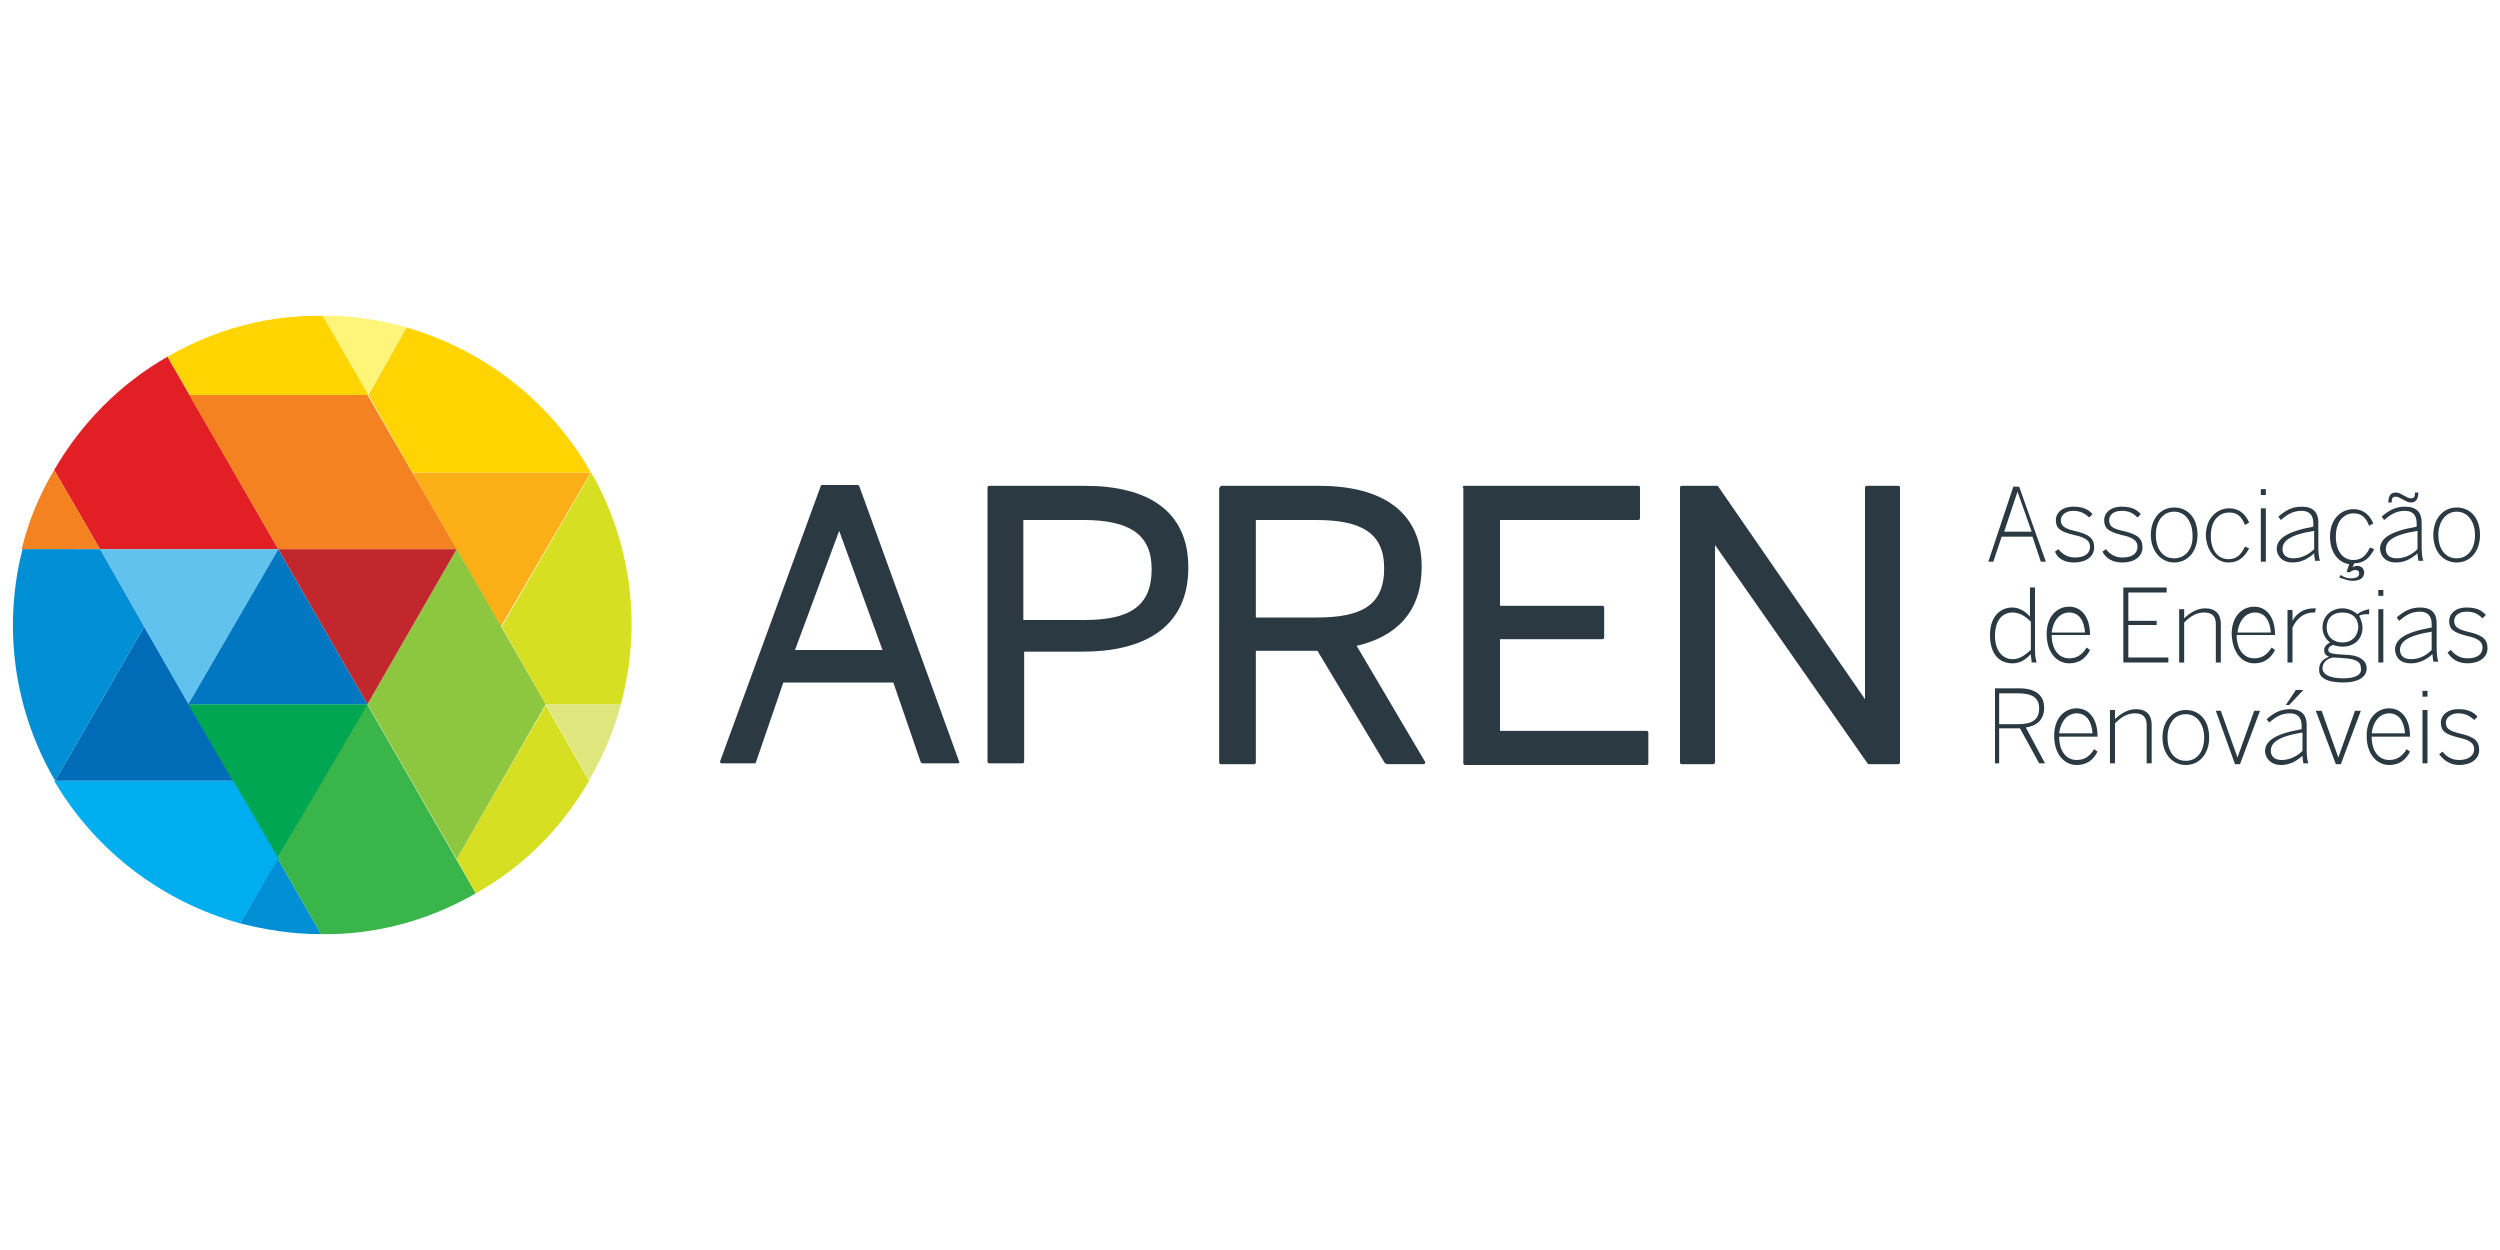 <?xml version="1.0" encoding="utf-8"?>
<!-- Generator: Adobe Illustrator 23.0.3, SVG Export Plug-In . SVG Version: 6.00 Build 0)  -->
<svg version="1.1" id="Layer_1" xmlns="http://www.w3.org/2000/svg" xmlns:xlink="http://www.w3.org/1999/xlink" x="0px" y="0px"
	 viewBox="0 0 300 150" style="enable-background:new 0 0 300 150;" xml:space="preserve">
<style type="text/css">
	.st0{clip-path:url(#SVGID_2_);fill:#52ADD1;}
	.st1{fill:#004175;}
	.st2{clip-path:url(#SVGID_4_);fill:#004175;}
	.st3{fill-rule:evenodd;clip-rule:evenodd;fill:#EF842A;}
	.st4{fill-rule:evenodd;clip-rule:evenodd;fill:#04668A;}
	.st5{clip-path:url(#SVGID_6_);}
	.st6{fill:#004987;}
	.st7{fill:#00518C;}
	.st8{fill:#3C9AD4;stroke:#005A9A;stroke-width:0.5;}
	.st9{fill:#82C0E8;stroke:#005A9A;stroke-width:0.5;}
	.st10{fill:#FFFFFF;stroke:#005A9A;stroke-width:0.5;}
	.st11{fill:#FFFFFF;}
	.st12{fill:#FFFFFF;stroke:#FFFFFF;stroke-width:0.2;}
	.st13{fill-rule:evenodd;clip-rule:evenodd;fill:#BCE4FA;}
	.st14{clip-path:url(#SVGID_10_);fill:url(#SVGID_11_);}
	.st15{clip-path:url(#SVGID_13_);fill:url(#SVGID_14_);}
	.st16{clip-path:url(#SVGID_16_);fill:url(#SVGID_17_);}
	.st17{clip-path:url(#SVGID_19_);fill:url(#SVGID_20_);}
	.st18{clip-path:url(#SVGID_22_);fill:url(#SVGID_23_);}
	.st19{clip-path:url(#SVGID_25_);fill:url(#SVGID_26_);}
	.st20{clip-path:url(#SVGID_28_);fill:url(#SVGID_29_);}
	.st21{clip-path:url(#SVGID_31_);fill:url(#SVGID_32_);}
	.st22{clip-path:url(#SVGID_34_);fill:url(#SVGID_35_);}
	.st23{clip-path:url(#SVGID_37_);fill:url(#SVGID_38_);}
	.st24{clip-path:url(#SVGID_40_);fill:url(#SVGID_41_);}
	.st25{clip-path:url(#SVGID_43_);fill:url(#SVGID_44_);}
	.st26{fill:#2F2483;}
	.st27{fill:#009EE3;}
	.st28{fill:#707273;}
	.st29{clip-path:url(#SVGID_46_);fill:none;stroke:#707273;stroke-width:0.382;}
	.st30{fill:#AEBED5;}
	.st31{fill:#486892;}
	.st32{fill:#19335D;}
	.st33{fill:#37924A;}
	.st34{fill:#414042;}
	.st35{fill:#75C044;}
	.st36{fill:#00833E;}
	.st37{fill:#009279;}
	.st38{fill:#00A3C6;}
	.st39{fill:url(#SVGID_47_);}
	.st40{fill:url(#SVGID_48_);}
	.st41{fill:url(#SVGID_49_);}
	.st42{fill:url(#SVGID_50_);}
	.st43{fill:url(#SVGID_51_);}
	.st44{fill:url(#SVGID_52_);}
	.st45{fill:url(#SVGID_53_);}
	.st46{fill:url(#SVGID_54_);}
	.st47{fill:url(#SVGID_55_);}
	.st48{fill:url(#SVGID_56_);}
	.st49{fill:#646569;}
	.st50{fill:#009AB1;}
	.st51{fill:#00B2C8;}
	.st52{fill:#008E9A;}
	.st53{fill:#00BED7;}
	.st54{fill-rule:evenodd;clip-rule:evenodd;fill:#2A3942;}
	.st55{fill-rule:evenodd;clip-rule:evenodd;fill:#006CB7;}
	.st56{fill:#DFE67D;}
	.st57{fill:#FFF579;}
	.st58{fill:#FCAF17;}
	.st59{fill:#39B54A;}
	.st60{fill:#E31F26;}
	.st61{fill:#61C2EE;}
	.st62{fill:#00A651;}
	.st63{fill:#F58220;}
	.st64{fill:#008FD5;}
	.st65{fill:#0077C0;}
	.st66{fill:#D7DF23;}
	.st67{fill:#FFD400;}
	.st68{fill:#8DC63F;}
	.st69{fill:#C1272D;}
	.st70{fill:#00AEEF;}
	.st71{clip-path:url(#SVGID_58_);fill:#007497;}
	.st72{clip-path:url(#SVGID_60_);fill:#00B1E6;}
	.st73{clip-path:url(#SVGID_62_);fill:#00B1E6;}
	.st74{clip-path:url(#SVGID_64_);fill:#00A4C4;}
	.st75{clip-path:url(#SVGID_66_);fill:#00A4C4;}
	.st76{clip-path:url(#SVGID_68_);fill:#00A4C4;}
	.st77{clip-path:url(#SVGID_70_);fill:#00B1E6;}
	.st78{clip-path:url(#SVGID_72_);fill:#00B1E6;}
	.st79{clip-path:url(#SVGID_74_);fill:#007497;}
	.st80{clip-path:url(#SVGID_76_);fill:#007497;}
	.st81{clip-path:url(#SVGID_78_);fill:#007497;}
	.st82{clip-path:url(#SVGID_80_);fill:#007497;}
	.st83{clip-path:url(#SVGID_82_);fill:#007497;}
	.st84{clip-path:url(#SVGID_84_);fill:#007497;}
	.st85{clip-path:url(#SVGID_86_);fill:#007497;}
	.st86{clip-path:url(#SVGID_88_);fill:#007497;}
	.st87{clip-path:url(#SVGID_90_);fill:#007497;}
	.st88{clip-path:url(#SVGID_92_);fill:#007497;}
	.st89{clip-path:url(#SVGID_94_);fill:#007497;}
	.st90{clip-path:url(#SVGID_96_);fill:#007497;}
	.st91{clip-path:url(#SVGID_98_);fill:#00A4C4;}
	.st92{clip-path:url(#SVGID_100_);fill:#00A4C4;}
	.st93{clip-path:url(#SVGID_102_);fill:#00A4C4;}
	.st94{clip-path:url(#SVGID_104_);fill:#00A4C4;}
	.st95{clip-path:url(#SVGID_106_);fill:#00A4C4;}
	.st96{clip-path:url(#SVGID_108_);fill:#00B1E6;}
	.st97{clip-path:url(#SVGID_110_);fill:#00B1E6;}
	.st98{clip-path:url(#SVGID_112_);fill:#00B1E6;}
	.st99{clip-path:url(#SVGID_114_);fill:#00B1E6;}
	.st100{clip-path:url(#SVGID_116_);fill:#00B1E6;}
	.st101{clip-path:url(#SVGID_118_);fill:#007497;}
	.st102{clip-path:url(#SVGID_120_);fill:#007497;}
	.st103{clip-path:url(#SVGID_122_);fill:#007497;}
	.st104{clip-path:url(#SVGID_124_);fill:#007497;}
	.st105{clip-path:url(#SVGID_126_);fill:#007497;}
	.st106{clip-path:url(#SVGID_128_);fill:#E2007A;}
	.st107{clip-path:url(#SVGID_130_);fill:#E2007A;}
	.st108{clip-path:url(#SVGID_132_);fill:#E2007A;}
	.st109{clip-path:url(#SVGID_134_);fill:#E2007A;}
	.st110{clip-path:url(#SVGID_136_);fill:#E2007A;}
	.st111{clip-path:url(#SVGID_138_);fill:#E2007A;}
	.st112{clip-path:url(#SVGID_140_);fill:#E2007A;}
	.st113{clip-path:url(#SVGID_142_);fill:#E2007A;}
	.st114{clip-path:url(#SVGID_144_);fill:#E2007A;}
	.st115{clip-path:url(#SVGID_146_);fill:#E2007A;}
	.st116{clip-path:url(#SVGID_148_);fill:#00B1E6;}
	.st117{clip-path:url(#SVGID_150_);fill:#006C8C;}
	.st118{clip-path:url(#SVGID_152_);fill:#E2007A;}
	.st119{clip-path:url(#SVGID_154_);fill:#E2007A;}
	.st120{clip-path:url(#SVGID_156_);fill:#E2007A;}
	.st121{clip-path:url(#SVGID_158_);fill:#E2007A;}
	.st122{clip-path:url(#SVGID_160_);fill:#E2007A;}
	.st123{clip-path:url(#SVGID_162_);fill:#E2007A;}
	.st124{clip-path:url(#SVGID_164_);fill:#E2007A;}
	.st125{clip-path:url(#SVGID_166_);fill:#E2007A;}
	.st126{clip-path:url(#SVGID_168_);fill:#007497;}
	.st127{fill:#0083D7;}
	.st128{clip-path:url(#SVGID_170_);fill:none;stroke:#FFFFFF;stroke-width:2.328;stroke-linecap:round;stroke-miterlimit:3.864;}
	.st129{fill:#231F20;}
	.st130{fill-rule:evenodd;clip-rule:evenodd;fill:#231F20;}
	.st131{fill:#78C7C9;}
	.st132{fill:none;}
	.st133{fill:url(#SVGID_171_);}
	.st134{fill:#DE2027;}
	.st135{fill:#00305F;}
	.st136{fill:#020000;}
	.st137{fill:#295135;}
	.st138{fill:#A2D45E;}
	.st139{fill:#00AE42;}
	.st140{fill:#2B70B8;}
	.st141{fill:#197ABF;}
	.st142{fill:#0067AA;}
	.st143{clip-path:url(#SVGID_173_);fill:#2B70B8;}
	.st144{clip-path:url(#SVGID_173_);fill:#4C8DCB;}
	.st145{fill:#0B75BC;}
	.st146{fill:#0A6193;}
	.st147{fill:#4086C6;}
	.st148{clip-path:url(#SVGID_175_);fill:#2B70B8;}
	.st149{fill:#95C1DD;}
	.st150{fill-rule:evenodd;clip-rule:evenodd;fill:#111816;}
	.st151{fill:#111816;}
	.st152{fill:#4BA3CD;}
	.st153{fill:#FFC10E;}
	.st154{fill:#3884BB;}
	.st155{fill:#7AC376;}
	.st156{fill:#0073BA;}
	.st157{fill:#3D7ABB;}
	.st158{fill:#6FB755;}
	.st159{fill:#F16C46;}
	.st160{fill:#E66630;}
	.st161{fill:#E25E35;}
	.st162{fill:#C64957;}
	.st163{fill-rule:evenodd;clip-rule:evenodd;fill:#F0852A;}
	.st164{fill-rule:evenodd;clip-rule:evenodd;fill:#04668B;}
</style>
<g>
	<path class="st54" d="M98.5,58.3c0-0.1,0.1-0.1,0.2-0.1h4.2c0.1,0,0.2,0.1,0.2,0.1l12,33.1c0.1,0.1,0,0.2-0.2,0.2h-4.2
		c-0.1,0-0.1-0.1-0.2-0.1l-3.3-9.6H94l-3.3,9.6c0,0.1-0.1,0.1-0.2,0.1h-3.9c-0.1,0-0.2-0.1-0.2-0.2L98.5,58.3z M100.7,63.7L95.4,78
		h10.5L100.7,63.7z"/>
	<path class="st54" d="M118.5,58.5c0-0.1,0.1-0.2,0.2-0.2h11.5c7.4,0,12.4,2.9,12.4,9.8c0,7.4-5.6,10.1-12.7,10.1h-7v13.2
		c0,0.1-0.1,0.2-0.2,0.2h-4c-0.1,0-0.2-0.1-0.2-0.2V58.5z M130.1,74.4c5.4,0,8.1-1.6,8.1-6.1c0-4.2-2.7-5.9-8.2-5.9h-7.2v12H130.1z"
		/>
	<path class="st54" d="M146.4,58.5c0-0.1,0.1-0.2,0.2-0.2h11.7c7.8,0,12.3,3.3,12.3,9.7c0,5.5-3.1,8.4-7.8,9.5l8.2,13.9
		c0.1,0.1,0,0.3-0.2,0.3h-4.4c0,0-0.1-0.1-0.2-0.1l-8.1-13.5h-7.4v13.4c0,0.1-0.1,0.2-0.2,0.2h-4c-0.1,0-0.2-0.1-0.2-0.2V58.5z
		 M158,74.1c5.3,0,8.1-1.4,8.1-5.9c0-4.3-2.8-5.8-8.2-5.8h-7.2v11.7H158z"/>
	<path class="st54" d="M175.5,58.5c0-0.1,0.1-0.2,0.2-0.2h20.9c0.1,0,0.2,0.1,0.2,0.2v3.7c0,0.1-0.1,0.2-0.2,0.2h-16.6v10.3h12.3
		c0.1,0,0.2,0.1,0.2,0.2v3.6c0,0.1-0.1,0.2-0.2,0.2h-12.3v11h17.6c0.1,0,0.2,0.1,0.2,0.2v3.7c0,0.1-0.1,0.2-0.2,0.2h-21.8
		c-0.1,0-0.2-0.1-0.2-0.2V58.5z"/>
	<path class="st54" d="M205.8,65.4v26.1c0,0.1-0.1,0.2-0.2,0.2h-3.8c-0.1,0-0.2-0.1-0.2-0.2v-33c0-0.1,0.1-0.2,0.2-0.2h4.3
		c0,0,0.1,0.1,0.1,0.1l17.6,25.5V58.5c0-0.1,0.1-0.2,0.2-0.2h3.8c0.1,0,0.2,0.1,0.2,0.2v33c0,0.1-0.1,0.2-0.2,0.2h-3.6
		c0,0-0.1-0.1-0.1-0.1L205.8,65.4z"/>
	<path class="st54" d="M239.3,91.6h0.6v-4.2h2.5l2.3,4.2h0.7l-2.3-4.3c1.3-0.2,2.2-0.9,2.2-2.4c0-1.5-1.1-2.3-3-2.3h-2.9V91.6z
		 M239.9,86.9v-3.7h2.3c1.6,0,2.5,0.5,2.5,1.8c0,1.4-0.9,1.9-2.5,1.9H239.9z"/>
	<path class="st54" d="M249.2,91.8c1.2,0,2-0.6,2.5-1.6l-0.4-0.3c-0.5,0.8-1.1,1.3-2.1,1.3c-1.2,0-2.1-1-2.1-2.8h4.6v-0.1
		c0-2-1-3.3-2.5-3.3c-1.4,0-2.7,1.1-2.7,3.3C246.5,90.6,247.8,91.8,249.2,91.8 M247.1,88c0.2-1.6,1.1-2.4,2.1-2.4
		c1.2,0,1.8,1,1.9,2.4H247.1z"/>
	<path class="st54" d="M253.2,91.6h0.6v-4.8c0.8-0.8,1.5-1.2,2.4-1.2c1,0,1.4,0.5,1.4,1.4v4.6h0.6V87c0-1.2-0.6-1.9-1.9-1.9
		c-0.9,0-1.8,0.5-2.5,1.2v-1.1h-0.6V91.6z"/>
	<path class="st54" d="M262.3,91.8c1.6,0,2.8-1.3,2.8-3.3c0-2.1-1.2-3.3-2.8-3.3c-1.6,0-2.8,1.3-2.8,3.3
		C259.5,90.5,260.7,91.8,262.3,91.8 M262.3,91.3c-1.5,0-2.2-1.3-2.2-2.8c0-1.6,0.8-2.8,2.2-2.8c1.4,0,2.2,1.3,2.2,2.8
		C264.5,90.1,263.7,91.3,262.3,91.3"/>
	<polygon class="st54" points="268.2,91.7 268.8,91.7 271.2,85.3 270.5,85.3 268.5,90.9 268.5,90.9 266.5,85.3 265.9,85.3 	"/>
	<path class="st54" d="M274.3,84.6h0.4l1.7-1.8h-0.9L274.3,84.6z M273.7,91.8c1,0,1.8-0.4,2.6-1.1c0,0.4,0.1,0.7,0.1,0.9h0.6
		c-0.1-0.3-0.2-0.8-0.2-1.6v-3c0-1.2-0.6-1.9-2-1.9c-1.2,0-2,0.5-2.8,1.2l0.3,0.4c0.7-0.6,1.4-1.1,2.5-1.1c0.9,0,1.4,0.5,1.4,1.5
		v0.4c-3.4,0.6-4.4,1.5-4.4,2.7C271.9,91.1,272.6,91.8,273.7,91.8 M273.8,91.2c-0.8,0-1.3-0.4-1.3-1.1c0-0.9,0.7-1.7,3.8-2.2v2.2
		C275.6,90.8,274.7,91.2,273.8,91.2"/>
	<polygon class="st54" points="280.3,91.7 280.9,91.7 283.3,85.3 282.6,85.3 280.6,90.9 280.6,90.9 278.6,85.3 277.9,85.3 	"/>
	<path class="st54" d="M286.7,91.8c1.2,0,2-0.6,2.5-1.6l-0.4-0.3c-0.5,0.8-1.1,1.3-2.1,1.3c-1.2,0-2.1-1-2.1-2.8h4.6v-0.1
		c0-2-1-3.3-2.5-3.3c-1.4,0-2.7,1.1-2.7,3.3C284,90.6,285.3,91.8,286.7,91.8 M284.6,88c0.2-1.6,1.1-2.4,2.1-2.4c1.2,0,1.8,1,1.9,2.4
		H284.6z"/>
	<path class="st54" d="M290.7,83.6h0.6v-0.7h-0.6V83.6z M290.7,91.6h0.6v-6.4h-0.6V91.6z"/>
	<path class="st54" d="M295.1,91.8c1.4,0,2.4-0.7,2.4-1.8c0-1.1-0.6-1.6-2.4-2c-1.2-0.3-1.6-0.6-1.6-1.3c0-0.5,0.5-1.1,1.5-1.1
		c0.8,0,1.4,0.3,1.9,0.8l0.4-0.4c-0.5-0.6-1.2-0.9-2.3-0.9c-1.4,0-2.1,0.8-2.1,1.6c0,1,0.5,1.4,2.1,1.8c1.4,0.3,1.9,0.7,1.9,1.4
		s-0.6,1.3-1.8,1.3c-0.9,0-1.5-0.4-2-1l-0.4,0.3C293.2,91.2,294,91.8,295.1,91.8"/>
	<path class="st54" d="M241.5,79.6c1,0,1.6-0.5,2.2-1.1c0,0.3,0.1,0.7,0.1,1h0.6c-0.1-0.3-0.2-0.8-0.2-1.6v-7.4h-0.6v3.5
		c-0.5-0.6-1.3-1.1-2.1-1.1c-1.5,0-2.7,1.1-2.7,3.3C238.8,78.6,240,79.6,241.5,79.6 M241.5,79.1c-1.1,0-2.1-0.9-2.1-2.8
		c0-2,1-2.8,2.1-2.8c0.8,0,1.5,0.4,2.2,1.1V78C242.9,78.7,242.3,79.1,241.5,79.1"/>
	<path class="st54" d="M248.3,79.6c1.2,0,2-0.6,2.5-1.6l-0.4-0.3c-0.5,0.8-1.1,1.3-2.1,1.3c-1.2,0-2.1-1-2.1-2.8h4.6v-0.1
		c0-2-1-3.3-2.5-3.3c-1.4,0-2.7,1.1-2.7,3.3C245.6,78.4,246.9,79.6,248.3,79.6 M246.2,75.9c0.2-1.6,1.1-2.4,2.1-2.4
		c1.2,0,1.8,1,1.9,2.4H246.2z"/>
	<polygon class="st54" points="254.8,79.5 260.2,79.5 260.2,78.9 255.4,78.9 255.4,75 258.8,75 258.8,74.5 255.4,74.5 255.4,71.1 
		260,71.1 260,70.5 254.8,70.5 	"/>
	<path class="st54" d="M261.5,79.5h0.6v-4.8c0.8-0.8,1.5-1.2,2.4-1.2c1,0,1.4,0.5,1.4,1.4v4.6h0.6v-4.6c0-1.2-0.6-1.9-1.9-1.9
		c-0.9,0-1.8,0.5-2.5,1.2v-1.1h-0.6V79.5z"/>
	<path class="st54" d="M270.5,79.6c1.2,0,2-0.6,2.5-1.6l-0.4-0.3c-0.5,0.8-1.1,1.3-2.1,1.3c-1.2,0-2.1-1-2.1-2.8h4.6v-0.1
		c0-2-1-3.3-2.5-3.3c-1.4,0-2.7,1.1-2.7,3.3C267.9,78.4,269.1,79.6,270.5,79.6 M268.5,75.9c0.2-1.6,1.1-2.4,2.1-2.4
		c1.2,0,1.8,1,1.9,2.4H268.5z"/>
	<path class="st54" d="M274.5,79.5h0.6v-4.2c0.5-1.1,1.4-1.8,2.5-1.8h0.2l0.1-0.5h-0.2c-1.3,0-2.1,0.6-2.6,1.5h0v-1.3h-0.6V79.5z"/>
	<path class="st54" d="M281.2,81.9c1.7,0,2.8-0.6,2.8-1.7c0-0.9-0.8-1.5-2.1-1.6l-1.5-0.1c-0.8-0.1-1-0.2-1-0.5
		c0-0.3,0.2-0.5,0.6-0.6c0.3,0.1,0.7,0.2,1.1,0.2c1.3,0,2.4-0.8,2.4-2.3c0-0.5-0.2-1-0.4-1.4c0.3-0.2,0.8-0.2,1.2-0.2v-0.6
		c-0.5,0.1-1.1,0.3-1.4,0.6c-0.5-0.4-1.1-0.7-1.8-0.7c-1.3,0-2.4,0.9-2.4,2.3c0,0.8,0.4,1.4,0.9,1.8c-0.4,0.2-0.7,0.5-0.7,0.9
		c0,0.4,0.2,0.7,0.6,0.8c-0.8,0.3-1.2,0.8-1.2,1.5C278.2,81.3,279.2,81.9,281.2,81.9 M281.1,77.1c-1.1,0-1.9-0.7-1.9-1.8
		c0-1.1,0.7-1.8,1.9-1.8c1.2,0,1.9,0.7,1.9,1.8C282.9,76.4,282.2,77.1,281.1,77.1 M281.2,81.4c-1.7,0-2.5-0.5-2.5-1.2
		c0-0.6,0.4-1.1,1.2-1.3c0.1,0,0.2,0,0.3,0l1.3,0.1c1.3,0.1,1.8,0.5,1.8,1.1C283.5,81,282.6,81.4,281.2,81.4"/>
	<path class="st54" d="M285.4,71.5h0.6v-0.7h-0.6V71.5z M285.4,79.5h0.6v-6.4h-0.6V79.5z"/>
	<path class="st54" d="M289.3,79.6c1,0,1.8-0.4,2.6-1.1c0,0.4,0.1,0.7,0.1,0.9h0.6c-0.1-0.3-0.2-0.8-0.2-1.6v-3c0-1.2-0.6-1.9-2-1.9
		c-1.2,0-2,0.5-2.8,1.2l0.3,0.4c0.7-0.6,1.4-1.1,2.5-1.1c0.9,0,1.4,0.5,1.4,1.5v0.4c-3.4,0.6-4.4,1.5-4.4,2.7
		C287.5,79,288.1,79.6,289.3,79.6 M289.3,79.1c-0.8,0-1.3-0.4-1.3-1.1c0-0.9,0.7-1.7,3.8-2.2V78C291.1,78.7,290.3,79.1,289.3,79.1"
		/>
	<path class="st54" d="M296.1,79.6c1.4,0,2.4-0.7,2.4-1.8c0-1.1-0.6-1.6-2.4-2c-1.2-0.3-1.6-0.6-1.6-1.3c0-0.5,0.4-1.1,1.5-1.1
		c0.9,0,1.4,0.3,1.9,0.8l0.4-0.4c-0.5-0.6-1.2-0.9-2.3-0.9c-1.4,0-2.1,0.8-2.1,1.6c0,1,0.5,1.4,2.1,1.8c1.4,0.3,1.9,0.7,1.9,1.4
		c0,0.8-0.6,1.3-1.8,1.3c-0.9,0-1.5-0.4-2-1l-0.4,0.3C294.2,79.1,295,79.6,296.1,79.6"/>
	<path class="st54" d="M238.6,67.4h0.6l1-3h3.7l1,3h0.6l-3.2-9h-0.7L238.6,67.4z M240.5,63.8l1.6-4.8h0l1.7,4.8H240.5z"/>
	<path class="st54" d="M248.9,67.5c1.4,0,2.4-0.7,2.4-1.8c0-1.1-0.6-1.6-2.4-2c-1.2-0.3-1.6-0.6-1.6-1.3c0-0.5,0.5-1.1,1.5-1.1
		c0.8,0,1.4,0.3,1.9,0.8l0.4-0.4c-0.5-0.6-1.2-0.9-2.3-0.9c-1.4,0-2.1,0.8-2.1,1.6c0,1,0.5,1.4,2.2,1.8c1.4,0.3,1.9,0.7,1.9,1.4
		c0,0.8-0.6,1.3-1.8,1.3c-0.9,0-1.5-0.4-2-1l-0.4,0.3C246.9,67,247.7,67.5,248.9,67.5"/>
	<path class="st54" d="M254.7,67.5c1.4,0,2.4-0.7,2.4-1.8c0-1.1-0.6-1.6-2.4-2c-1.3-0.3-1.6-0.6-1.6-1.3c0-0.5,0.4-1.1,1.5-1.1
		c0.9,0,1.4,0.3,1.9,0.8l0.4-0.4c-0.5-0.6-1.2-0.9-2.3-0.9c-1.4,0-2.1,0.8-2.1,1.6c0,1,0.5,1.4,2.1,1.8c1.4,0.3,1.9,0.7,1.9,1.4
		c0,0.8-0.6,1.3-1.8,1.3c-0.9,0-1.5-0.4-2-1l-0.4,0.3C252.7,67,253.5,67.5,254.7,67.5"/>
	<path class="st54" d="M260.9,67.5c1.6,0,2.8-1.3,2.8-3.3c0-2.1-1.2-3.3-2.8-3.3c-1.6,0-2.8,1.3-2.8,3.3
		C258.1,66.2,259.4,67.5,260.9,67.5 M260.9,67c-1.5,0-2.2-1.3-2.2-2.8c0-1.6,0.8-2.8,2.2-2.8c1.4,0,2.2,1.3,2.2,2.8
		C263.2,65.8,262.3,67,260.9,67"/>
	<path class="st54" d="M267.4,67.5c1.2,0,1.9-0.6,2.5-1.7l-0.5-0.2c-0.5,1-1,1.5-2,1.5c-1.2,0-2.1-1-2.1-2.8c0-2.1,1.2-2.8,2.2-2.8
		c1,0,1.5,0.5,1.9,1.5l0.5-0.3c-0.4-0.9-1.1-1.7-2.4-1.7c-1.4,0-2.8,1.1-2.8,3.3C264.8,66.2,266,67.5,267.4,67.5"/>
	<path class="st54" d="M271.3,59.4h0.6v-0.7h-0.6V59.4z M271.3,67.4h0.6V61h-0.6V67.4z"/>
	<path class="st54" d="M275.1,67.5c1,0,1.8-0.4,2.6-1.1c0,0.4,0.1,0.7,0.1,0.9h0.6c-0.1-0.3-0.2-0.8-0.2-1.6v-3c0-1.2-0.6-1.9-2-1.9
		c-1.2,0-2,0.5-2.8,1.2l0.3,0.4c0.7-0.6,1.4-1.1,2.5-1.1c0.9,0,1.4,0.5,1.4,1.5v0.4c-3.3,0.6-4.4,1.5-4.4,2.7
		C273.3,66.9,274,67.5,275.1,67.5 M275.2,67c-0.8,0-1.3-0.4-1.3-1.1c0-0.9,0.7-1.7,3.8-2.2v2.2C277,66.6,276.1,67,275.2,67"/>
	<path class="st54" d="M282.3,69.7c0.8,0,1.4-0.3,1.4-1c0-0.5-0.4-0.8-0.8-0.8c-0.3,0-0.5,0.1-0.6,0.2l0.2-0.5
		c1.2,0,1.9-0.7,2.4-1.7l-0.5-0.2c-0.5,1-1,1.5-2,1.5c-1.2,0-2.1-1-2.1-2.8c0-2.1,1.2-2.8,2.1-2.8c1,0,1.5,0.5,1.9,1.5l0.5-0.3
		c-0.4-0.9-1.1-1.7-2.4-1.7c-1.4,0-2.8,1.1-2.8,3.3c0,1.9,1,3.1,2.3,3.3l-0.3,0.9l0.3,0.1c0.2-0.1,0.4-0.3,0.7-0.3
		c0.4,0,0.5,0.2,0.5,0.4c0,0.4-0.3,0.6-1,0.6c-0.4,0-0.8-0.1-1.2-0.4l-0.2,0.3C281.3,69.5,281.8,69.7,282.3,69.7"/>
	<path class="st54" d="M289.3,60.3c0.6,0,0.9-0.4,0.9-1.2h-0.4c0,0.5-0.1,0.7-0.5,0.7c-0.5,0-1.2-0.7-1.8-0.7
		c-0.6,0-0.9,0.4-0.9,1.2h0.4c0-0.5,0.1-0.7,0.5-0.7C288,59.6,288.7,60.3,289.3,60.3 M287.5,67.5c1,0,1.8-0.4,2.6-1.1
		c0,0.4,0.1,0.7,0.1,0.9h0.6c-0.1-0.3-0.2-0.8-0.2-1.6v-3c0-1.2-0.6-1.9-2-1.9c-1.2,0-2,0.5-2.8,1.2l0.3,0.4
		c0.7-0.6,1.4-1.1,2.5-1.1c0.9,0,1.4,0.5,1.4,1.5v0.4c-3.4,0.6-4.4,1.5-4.4,2.7C285.7,66.9,286.4,67.5,287.5,67.5 M287.6,67
		c-0.8,0-1.3-0.4-1.3-1.1c0-0.9,0.7-1.7,3.8-2.2v2.2C289.4,66.6,288.5,67,287.6,67"/>
	<path class="st54" d="M294.8,67.5c1.6,0,2.8-1.3,2.8-3.3c0-2.1-1.2-3.3-2.8-3.3c-1.6,0-2.8,1.3-2.8,3.3
		C292,66.2,293.2,67.5,294.8,67.5 M294.8,67c-1.5,0-2.2-1.3-2.2-2.8c0-1.6,0.9-2.8,2.2-2.8c1.4,0,2.2,1.3,2.2,2.8
		C297,65.8,296.2,67,294.8,67"/>
	<polygon class="st55" points="28,93.7 17.3,75.2 6.6,93.7 	"/>
	<path class="st56" d="M74.5,84.5c-0.8,3.2-2.1,6.2-3.8,9.1l-5.2-9.1L74.5,84.5z"/>
	<path class="st57" d="M40.7,37.9c2.7,0.2,5.4,0.6,8.1,1.4l-4.7,8.1l-5.5-9.5L40.7,37.9z"/>
	<polygon class="st58" points="60.1,75.2 49.5,56.7 70.9,56.7 	"/>
	<path class="st59" d="M57.1,107.2c-5.9,3.4-12.3,5-18.6,4.9l-5.2-9.1l10.7-18.6L57.1,107.2z"/>
	<path class="st60" d="M6.5,56.4c3.2-5.5,7.7-10.2,13.6-13.6l13.3,23.1H12L6.5,56.4z"/>
	<polygon class="st61" points="12,65.9 22.6,84.5 33.4,65.9 	"/>
	<polygon class="st62" points="33.3,103 22.6,84.5 44.1,84.5 	"/>
	<path class="st63" d="M2.6,65.9c0.8-3.3,2.1-6.5,3.9-9.5l5.5,9.5H2.6z"/>
	<path class="st64" d="M33.3,103l5.2,9.1c-3.3,0-6.6-0.5-9.7-1.3L33.3,103z"/>
	<polygon class="st65" points="44.1,84.5 33.4,65.9 22.6,84.5 	"/>
	<path class="st66" d="M54.8,103.1l10.7-18.5l5.2,9.1c-3.2,5.5-7.7,10.2-13.6,13.5L54.8,103.1z"/>
	<path class="st67" d="M20.1,42.8c5.9-3.4,12.2-5,18.6-4.9l5.5,9.5l-21.4,0L20.1,42.8z"/>
	<polygon class="st63" points="44.1,47.4 54.8,65.9 33.4,65.9 22.7,47.4 	"/>
	<polygon class="st68" points="65.5,84.5 54.8,65.9 44.1,84.5 54.8,103.1 	"/>
	<path class="st67" d="M48.8,39.3c8.6,2.5,16.3,8,21.4,16.2l0.7,1.2l-21.4,0l-5.3-9.3L48.8,39.3z"/>
	<path class="st66" d="M71.4,57.5c4.6,8.6,5.5,18.2,3.1,27l-9,0l-5.3-9.3l10.8-18.6C70.9,56.7,71.2,57.2,71.4,57.5"/>
	<polygon class="st69" points="44.1,84.5 33.4,65.9 54.8,65.9 	"/>
	<path class="st64" d="M6.6,93.7l-0.1-0.2c-5-8.7-6.1-18.6-3.8-27.6H12l5.3,9.3L6.6,93.7z"/>
	<path class="st70" d="M28.8,110.8c-9-2.5-17.2-8.4-22.3-17.1H28l5.4,9.3L28.8,110.8z"/>
</g>
</svg>
